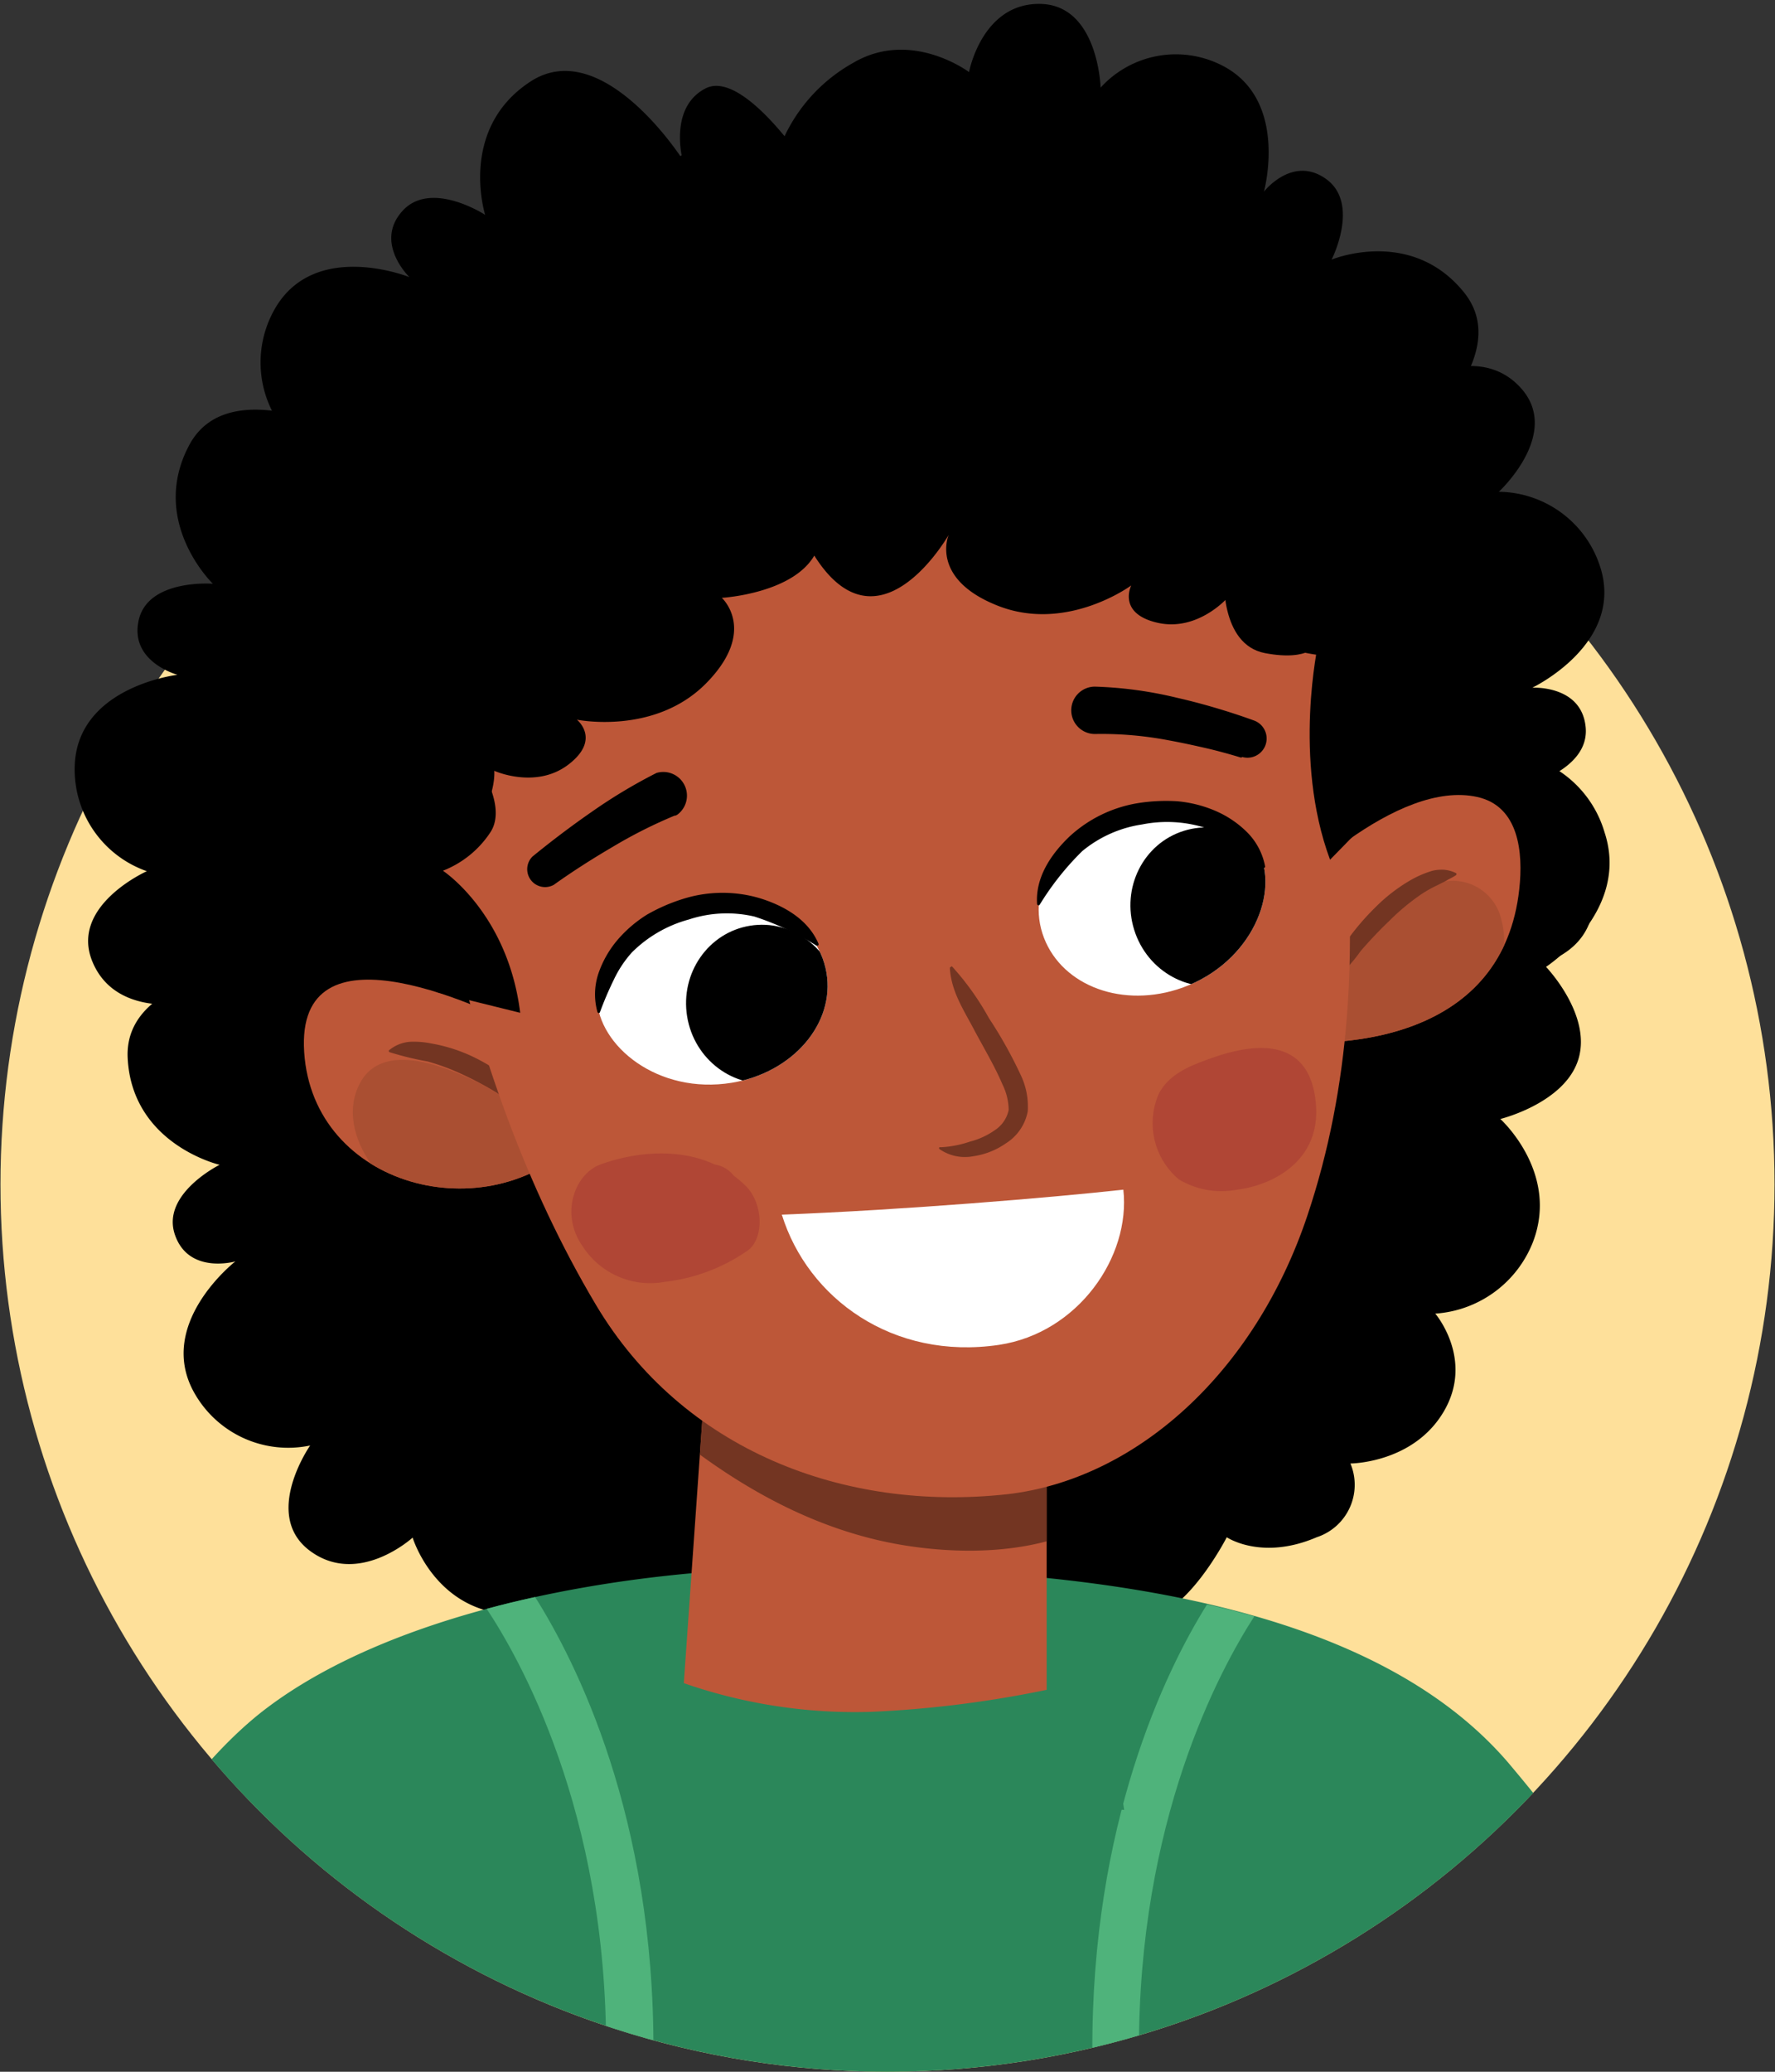<svg xmlns="http://www.w3.org/2000/svg" xmlns:xlink="http://www.w3.org/1999/xlink" width="150" height="175" viewBox="0 0 150 175"><rect x="0" y="0" width="150" height="175" fill="#333333" stroke="none"/><defs><clipPath id="a"><path d="M0,100A75,75,0,0,0,150,100c0-20.17-2.79-110.51-2.79-110.51S1.65-18.35,2.08-17,0,78.24,0,100Z" fill="none"/></clipPath><clipPath id="b"><polygon points="59.74 114.37 57.41 147.55 88.45 147.08 88.45 114.37 59.74 114.37" fill="#bd5738"/></clipPath><clipPath id="c"><path d="M45,87.22c-5.09-2.62-20.49-9.65-19.25,2.18,1.17,11.17,16,14.69,23.45,6.52" fill="#bd5738"/></clipPath><clipPath id="d"><path d="M105.17,79c3.81-4.39,13-13.16,19.67-11.68,3.53.78,3.89,4.69,3.55,7.79-1.35,12.3-14.07,14.12-24.15,12.47" fill="#bd5738"/></clipPath><clipPath id="e"><path d="M59.22,76.3c-6,1.63-8.89,4.51-8.78,8,.12,4.05,5.16,8.18,11.4,7.16,5.14-.84,8.74-5,8-9.31S64.25,74.93,59.22,76.3Z" fill="#fff"/></clipPath><clipPath id="f"><path d="M95,68.83c6.08-1.21,10,.07,11.44,3.27,1.69,3.67-1,9.61-7,11.49-5,1.55-10-.54-11.35-4.75S89.86,69.86,95,68.83Z" fill="#fff"/></clipPath></defs><g clip-path="url(#a)"><circle cx="75" cy="100.04" r="74.96" fill="#fee09a"/><path d="M123.16,56.22c5.38-4.84,1.43-11.21-3.54-8.5,0,0,7-5.75,5.15-8.64s-5.92-1.38-5.92-1.38,9.36-7.44,4.87-13-11.19-2.77-11.19-2.77,2.41-4.71-.44-6.79-5.28,1.05-5.28,1.05,2.22-8-3.8-10.79a8.59,8.59,0,0,0-10,2s-.2-7-5.12-7.07-6,5.76-6,5.76S77,2.41,72.08,5.32a13.91,13.91,0,0,0-6.24,7.28s-1-3.76-8.31.56-5.76,8.74-5.76,8.74L69.64,54.61,110,68.78Z"/><path d="M77,11.09C72.56,5,65.69,8.32,68,13.77c0,0-5.26-7.91-8.38-6.3s-1.94,6-1.94,6S50.92,2.89,44.81,6.9,41,18.15,41,18.15s-4.59-3-7-.32.6,5.58.6,5.58-8-3.22-11.38,2.69a9.1,9.1,0,0,0,1.14,10.61s-7.15-.59-7.7,4.49S22,48.1,22,48.1s-4.18,4.51-1.65,10a14.86,14.86,0,0,0,6.89,7.29S23.29,66,27.05,74s8.42,7,8.42,7L70.56,66.23,88.69,26.16Z"/><path d="M109.69,97.64c7.53.87,9.72-6.46,4.14-8.44,0,0,9.38,1.5,10.32-1.89s-3.07-5.47-3.07-5.47,12.34,2.17,13.54-5S129,66.35,129,66.35s5.34-1.33,5-4.92-4.51-3.34-4.51-3.34,7.81-3.72,5.74-10.2a9.11,9.11,0,0,0-8.57-6.35s5.28-4.86,1.92-8.7-8.7-.75-8.7-.75-.48-6.13-6.21-8a14.81,14.81,0,0,0-10,.12s2.2-3.33-6.24-6-10.82,1.47-10.82,1.47l-13,35.78L90.71,96Z"/><path d="M46.27,25.81c-6.86-3.23-11.28,3-6.62,6.67,0,0-8.41-4.41-10.38-1.5s1.16,6.16,1.16,6.16-11-6-14.44.46,2,11.71,2,11.71-5.48-.44-6.27,3.08S15,57,15,57s-8.58,1-8.69,7.83a9.11,9.11,0,0,0,6.1,8.76s-6.55,2.92-4.6,7.64,8,3.48,8,3.48-1.5,6,3.34,9.54a14.88,14.88,0,0,0,9.55,3.08s-3.16,2.45,4,7.68,10.72,2,10.72,2l23.7-29.77L63.73,33.41Z"/><path d="M30.65,63.68c-7.54.77-8.11,8.4-2.23,9.14,0,0-9.48.55-9.67,4.06s4.17,4.68,4.17,4.68-12.51.54-12.13,7.83,7.77,9,7.77,9-4.93,2.44-3.79,5.87,5.12,2.29,5.12,2.29-6.83,5.31-3.42,11.19a9.1,9.1,0,0,0,9.74,4.36s-4.11,5.88,0,8.91,8.66-1.13,8.66-1.13,1.78,5.87,7.77,6.44a14.88,14.88,0,0,0,9.78-2.27s-1.44,3.72,7.38,4.52,10.25-3.77,10.25-3.77l5-37.73L49.54,61.2Z"/><path d="M113.88,48.56s5.57,1.56,6,4.27a6.25,6.25,0,0,1-.44,3.65s6.43-1.07,8,1.65-.28,5.47-.28,5.47a9.35,9.35,0,0,1,8.44,6.72c2.2,6.69-4.95,11.35-4.95,11.35s3.85,4,2.75,7.75-6.61,5.1-6.61,5.1,5,4.51,2.76,10.38a9.55,9.55,0,0,1-8.26,6.06s3.3,3.85.73,8.25-7.9,4.41-7.9,4.41a4.66,4.66,0,0,1-2.85,6.23c-4.66,2-7.6,0-7.6,0s-3,5.88-6.35,6.79-10.71-1.1-10.71-1.1-1.42,3.85-5.3,3.12-5.34-5.32-5.34-5.32L68.22,94.52l9.69-38.61Z"/><path d="M146,176.53a150.65,150.65,0,0,0-18.58-27.68c-11-12.76-33.38-16.58-59.25-16.43-16.08.09-34.8,3.71-45.59,11.83-7.41,5.56-14.95,17.72-22,32.28Z" fill="#2b875a"/><path d="M51.22,173.33l4,0c.08-19.93-6.57-33-10-38.43-1.38.3-2.75.63-4.09,1C43.78,139.9,51.31,152.89,51.22,173.33Z" fill="#4fb37b"/><path d="M92.31,173.35l3.94,0c-.08-19.51,6.78-32.23,9.75-36.82-1.31-.37-2.66-.72-4-1C98.45,141.2,92.23,154.07,92.31,173.35Z" fill="#4fb37b"/><polygon points="59.74 114.37 57.41 147.55 88.45 147.08 88.45 114.37 59.74 114.37" fill="#bd5738"/><g clip-path="url(#b)"><path d="M60.29,114.19a44.28,44.28,0,0,0,15.9,5.17,45.37,45.37,0,0,0,8,.25c3-.17,6-1.08,9-.86s4.46,2.53,3.55,4.45a1.29,1.29,0,0,1,0,1.48c-4,6-12.65,7.08-20.28,5.86C68.1,129.2,61,124.71,55.17,119.72,51.93,116.93,56.16,111.94,60.29,114.19Z" fill="#733522"/></g><path d="M113.89,78.55c-.42-5,1.33-10,1.53-15,.42-10.25-1.72-22.37-7.87-30.8C100.1,22.49,81,17.82,68.92,19.4,48.27,22.09,39,30.74,32.59,42.1c-9.54,17,7.88,60.81,19.85,64.88"/><path d="M45,87.22c-5.09-2.62-20.49-9.65-19.25,2.18,1.17,11.17,16,14.69,23.45,6.52" fill="#bd5738"/><g clip-path="url(#c)"><path d="M30.53,91.3c2-3.31,7.06-1.21,9.72.06a17.6,17.6,0,0,1,7.67,7.46,1.5,1.5,0,0,1-1,2.07A3,3,0,0,1,45.67,102c-3.54,1.71-8.3,1-11.59-1.06C31.13,99.07,28.51,94.73,30.53,91.3Z" fill="#aa4f32"/></g><path d="M105.17,79c3.81-4.39,13-13.16,19.67-11.68,3.53.78,3.89,4.69,3.55,7.79-1.35,12.3-14.07,14.12-24.15,12.47" fill="#bd5738"/><g clip-path="url(#d)"><path d="M113.39,80.59a17.68,17.68,0,0,1,8.12-6,4.21,4.21,0,0,1,5.32,2.92c.81,2.86-.17,5.44-1.89,7.73-2.22,2.95-6.27,6.9-10.15,7.33a4.08,4.08,0,0,1-4.2-2.09C108.64,87.48,111.46,82.94,113.39,80.59Z" fill="#aa4f32"/></g><path d="M123.08,73.9c-.3.21-.56.31-.81.46s-.5.25-.75.39a10.6,10.6,0,0,0-1.46.82,19.06,19.06,0,0,0-2.65,2.21c-.85.81-1.66,1.67-2.43,2.56A12.59,12.59,0,0,1,112.47,83h0a.12.12,0,0,1-.16,0,.14.14,0,0,1,0-.07,5.94,5.94,0,0,1,1.5-3.46,21.25,21.25,0,0,1,2.44-2.85,14.2,14.2,0,0,1,3-2.3,8.57,8.57,0,0,1,1.81-.77,3.4,3.4,0,0,1,1-.08,2.74,2.74,0,0,1,1,.29.12.12,0,0,1,0,.15.08.08,0,0,1,0,0Z" fill="#733522"/><path d="M45,93.94a10.1,10.1,0,0,1-3-1.62,27.36,27.36,0,0,0-2.87-1.54,18.51,18.51,0,0,0-3-1.12,26.44,26.44,0,0,1-3.2-.78h0a.12.12,0,0,1-.07-.15l0,0A3.14,3.14,0,0,1,34.63,88a7.34,7.34,0,0,1,1.81.14,13.71,13.71,0,0,1,3.4,1.06,16.57,16.57,0,0,1,3,1.82,5.1,5.1,0,0,1,2.24,2.74.13.13,0,0,1-.09.15Z" fill="#733522"/><path d="M106.84,34.07c5.69,22.88,11,46.7,3.64,68.62C106,116.05,95.92,125,85.08,126.22c-13.8,1.5-27.42-3.75-34.72-16C38.43,90.18,35.15,66,31.78,42.11" fill="#bd5738"/><path d="M112.4,72.62l5.33-5.46-3.11-16.39-9.18-9.54L95,42.7s.5,5.68,4,6.42,4.44-.56,4.44-.56-.4,5.88,3.47,6.61,4.5-.86,4.5-.86S109.22,64.07,112.4,72.62Z"/><path d="M54.09,48.56c.18,5.51-4.46,8.08-5.81,7.53,0,0,1.52,4.91-2.39,6.95s-6.11.56-6.11.56,3.3,4.25,1.65,6.72a8.49,8.49,0,0,1-4,3.23s5.49,3.6,6.53,12L36.89,83.8l-4-25Z"/><path d="M80.44,81.62A22.92,22.92,0,0,1,83.57,86a37.1,37.1,0,0,1,2.69,4.81,6.14,6.14,0,0,1,.59,3.07A4.08,4.08,0,0,1,85,96.58a6.42,6.42,0,0,1-2.77,1.09,3.76,3.76,0,0,1-2.84-.61.1.1,0,0,1,0-.15.09.09,0,0,1,.08,0h0a9,9,0,0,0,2.5-.48,6.41,6.41,0,0,0,2.15-1,2.67,2.67,0,0,0,1.12-1.68,5,5,0,0,0-.53-2.16c-.66-1.56-1.6-3.11-2.44-4.7s-1.88-3.15-2-5.1a.11.11,0,0,1,.1-.12A.12.12,0,0,1,80.44,81.62Z" fill="#733522"/><path d="M66.07,102.6c2.19,7.06,9.37,12.33,18.35,11,6.68-1,11.14-7.44,10.51-13.11C88.89,101.16,76.26,102.21,66.07,102.6Z" fill="#fff"/><path d="M57,68.9a40.2,40.2,0,0,0-5.2,2.62c-1.71,1-3.42,2.09-5,3.22h0A1.51,1.51,0,0,1,45,72.35c1.63-1.33,3.27-2.57,5-3.77a44.65,44.65,0,0,1,5.48-3.29,2,2,0,0,1,1.74,3.54l-.13.06Z"/><path d="M104.9,64c-1-.3-2-.58-3.05-.82s-2.07-.46-3.11-.65A30.08,30.08,0,0,0,92.61,62h0A2,2,0,0,1,92.45,58h.11a33.66,33.66,0,0,1,6.9.94c1.1.25,2.2.54,3.28.86s2.13.66,3.23,1.06a1.62,1.62,0,0,1-1,3.08Z"/><path d="M59.22,76.3c-6,1.63-8.89,4.51-8.78,8,.12,4.05,5.16,8.18,11.4,7.16,5.14-.84,8.74-5,8-9.31S64.25,74.93,59.22,76.3Z" fill="#fff"/><g clip-path="url(#e)"><ellipse cx="64.43" cy="84.41" rx="6.46" ry="6.69" transform="matrix(0.99, -0.16, 0.16, 0.99, -12.83, 11.56)"/></g><path d="M69,79.88a23.65,23.65,0,0,0-5.25-2.46,10.24,10.24,0,0,0-5.54.25,10.81,10.81,0,0,0-4.82,2.79,9.52,9.52,0,0,0-1.53,2.32A28.51,28.51,0,0,0,50.7,85.5v0a.1.1,0,0,1-.14.06.12.12,0,0,1-.07-.07,5.56,5.56,0,0,1,.07-3.23,8.74,8.74,0,0,1,1.62-2.86,10.72,10.72,0,0,1,2.51-2.15,15.16,15.16,0,0,1,3-1.31,11.09,11.09,0,0,1,6.48-.08c2.07.63,4.13,1.8,5,3.86a.12.12,0,0,1-.06.15.17.17,0,0,1-.1,0Z"/><path d="M95,68.83c6.08-1.21,10,.07,11.44,3.27,1.69,3.67-1,9.61-7,11.49-5,1.55-10-.54-11.35-4.75S89.86,69.86,95,68.83Z" fill="#fff"/><g clip-path="url(#f)"><ellipse cx="101.23" cy="76.69" rx="6.46" ry="6.69" transform="matrix(0.96, -0.3, 0.3, 0.96, -18.14, 33.35)"/></g><path d="M87.64,76.35c-.15-2.24,1.18-4.2,2.74-5.69a11.17,11.17,0,0,1,5.85-2.83,15.21,15.21,0,0,1,3.24-.15,10.51,10.51,0,0,1,3.21.8,8.59,8.59,0,0,1,2.73,1.84,5.52,5.52,0,0,1,1.5,2.86.11.11,0,0,1-.09.13.17.17,0,0,1-.1,0h0a27,27,0,0,0-2.22-1.93A9.38,9.38,0,0,0,102.08,70a10.77,10.77,0,0,0-5.56-.36,10.31,10.31,0,0,0-5.07,2.26,23.69,23.69,0,0,0-3.6,4.54h0a.11.11,0,0,1-.16,0A.1.1,0,0,1,87.64,76.35Z"/><path d="M50.75,98.36c2.74-1,6.5-1.46,9.64,0a2.53,2.53,0,0,1,1.52.83l.15.16a8.83,8.83,0,0,1,1,.86c1.5,1.55,1.52,4.58,0,5.51a15.36,15.36,0,0,1-6.9,2.56,6.79,6.79,0,0,1-6.92-3C47.29,102.52,48.59,99.14,50.75,98.36Z" fill="#a23131" opacity="0.43"/><path d="M97.92,92.4c.93-1.79,2.86-2.44,4.39-3,2.81-1,8.33-2.39,8.89,3.8.45,4.95-3.77,6.95-6.71,7.3a7,7,0,0,1-4.86-.87A6.2,6.2,0,0,1,97.92,92.4Z" fill="#a23131" opacity="0.43"/><path d="M93.27,141.6a93,93,0,0,1-19.68,3,44.08,44.08,0,0,1-17.36-3l-2,8.67L95,152.88Z" fill="#2b875a"/><path d="M16.2,71.05s3,4.89,6.22,3.44a4.84,4.84,0,0,0,3.09-4.32s3.82,6.54,10.26,3.11,6-8.17,6-8.17,3.51,1.59,6.28-.54.7-3.78.7-3.78,6.58,1.35,10.94-3.09S61,50.5,61,50.5s6.37-.37,8-3.93,6.67-4.19,6.67-4.19-5.2-3.56-6.29-7.05A6.67,6.67,0,0,0,64.76,31s3.73-.87,2.09-6-6.11-3.88-6.11-3.88l-35.18,14S17.1,74.56,16.2,71.05Z"/><path d="M125.2,51a4.84,4.84,0,0,1-4.61-2.65s-.76,7.53-8,7.09-8.85-4.95-8.85-4.95-2.53,2.9-5.94,2.11-2.2-3.15-2.2-3.15-5.42,4-11.24,1.73-4.19-6-4.19-6S72.32,59,66.36,41.51,68.64,29,68.64,29s-3.75.76-4.38-4.58,3.94-6.08,3.94-6.08L108,21.47S128.71,51,125.2,51Z"/></g></svg>